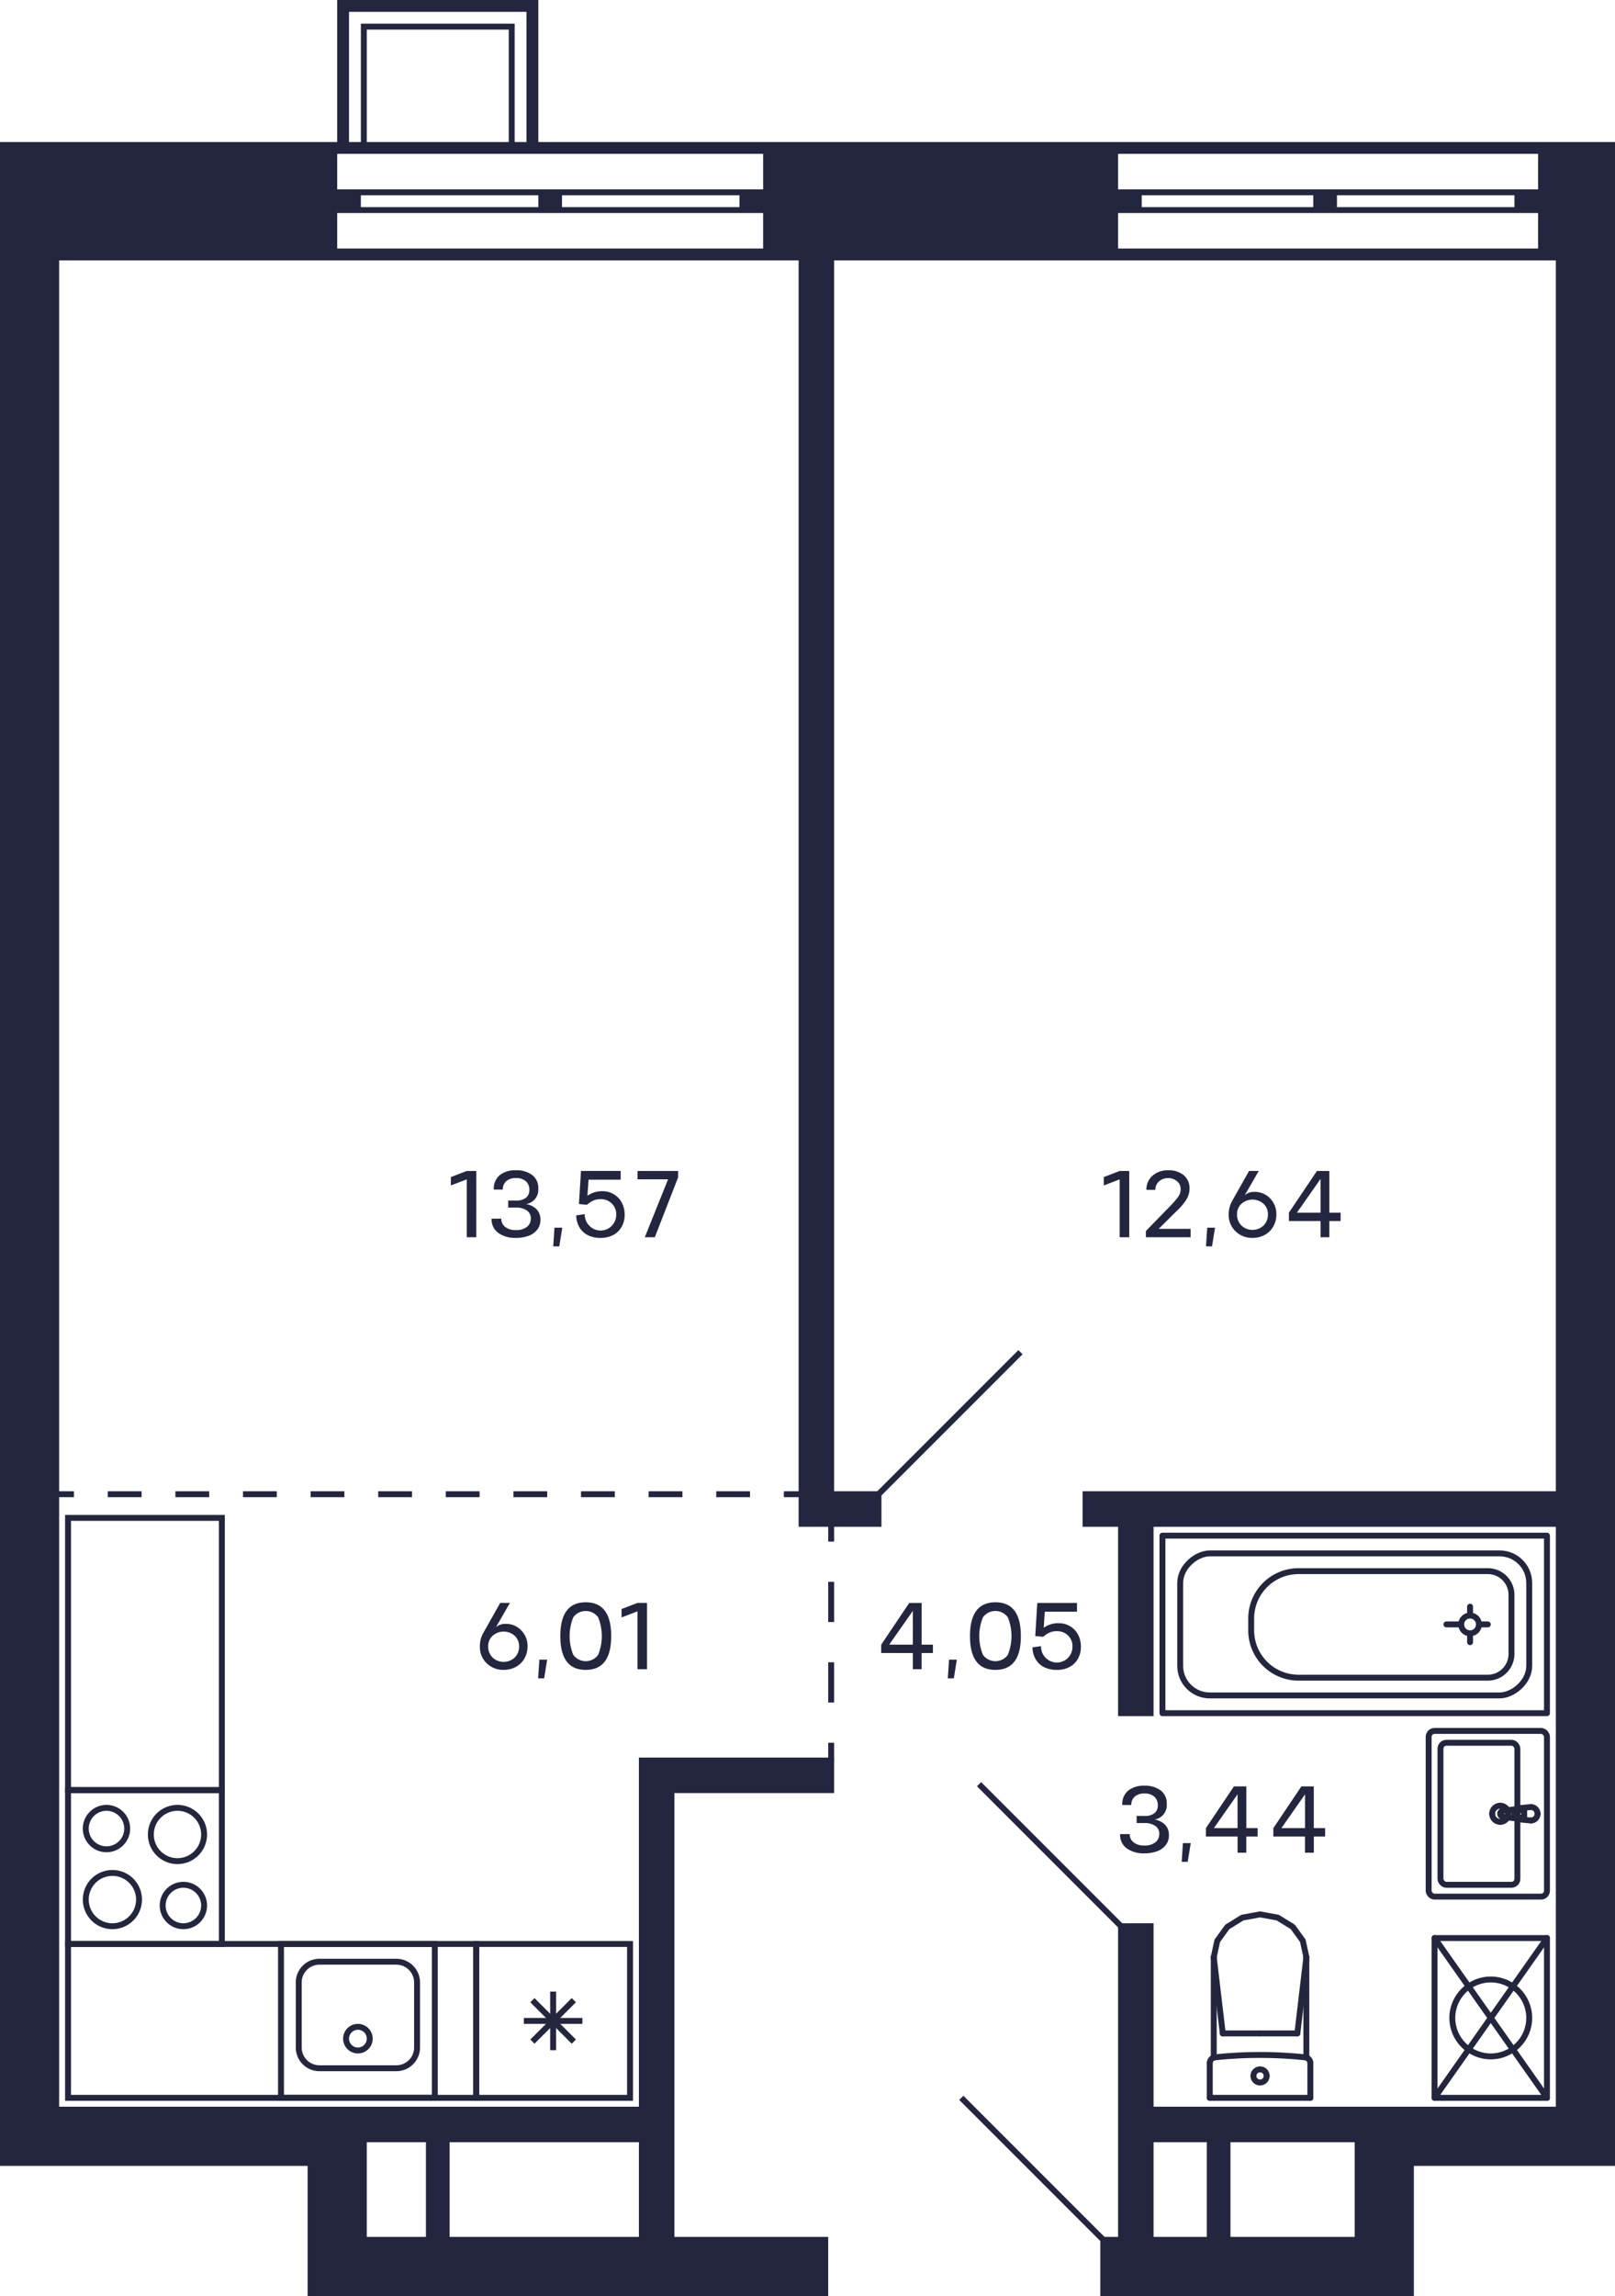 <svg xmlns="http://www.w3.org/2000/svg" width="273" height="388" viewBox="0 0 273 388">
  <title>C-1-1_25-28fl_9</title>
  <g id="Слой_2" data-name="Слой 2">
    <g id="C-1-1_25-28fl_9">
      <g id="sant">
        <g>
          <path d="M37,303v25H12V303H37m1-1H11v27H38V302Z" fill="#24263d"/>
          <path d="M18,306a3,3,0,1,1-3,3,3,3,0,0,1,3-3m0-1a4,4,0,1,0,4,4,4,4,0,0,0-4-4Z" fill="#24263d"/>
          <path d="M31,319a3,3,0,1,1-3,3,3,3,0,0,1,3-3m0-1a4,4,0,1,0,4,4,4,4,0,0,0-4-4Z" fill="#24263d"/>
          <path d="M19,317a4,4,0,1,1-4,4,4,4,0,0,1,4-4m0-1a5,5,0,1,0,5,5,5,5,0,0,0-5-5Z" fill="#24263d"/>
          <path d="M30,306a4,4,0,1,1-4,4,4,4,0,0,1,4-4m0-1a5,5,0,1,0,5,5,5,5,0,0,0-5-5Z" fill="#24263d"/>
        </g>
        <g>
          <path d="M73,329v25H48V329H73m1-1H47v27H74V328Z" fill="#24263d"/>
          <path d="M67,332a3,3,0,0,1,3,3v11a3,3,0,0,1-3,3H54a3,3,0,0,1-3-3V335a3,3,0,0,1,3-3H67m0-1H54a4,4,0,0,0-4,4v11a4,4,0,0,0,4,4H67a4,4,0,0,0,4-4V335a4,4,0,0,0-4-4Z" fill="#24263d"/>
          <circle cx="60.5" cy="344.5" r="2" fill="none" stroke="#24263d" stroke-miterlimit="10"/>
        </g>
        <path d="M37,257v45H12V257H37m1-1H11v47H38V256Z" fill="#24263d"/>
        <g>
          <path d="M106,329v25H81V329h25m1-1H80v27h27V328Z" fill="#24263d"/>
          <line x1="97" y1="338" x2="90" y2="345" fill="none" stroke="#24263d" stroke-miterlimit="10"/>
          <line x1="97" y1="345" x2="90" y2="338" fill="none" stroke="#24263d" stroke-miterlimit="10"/>
          <line x1="98.45" y1="341.5" x2="88.55" y2="341.5" fill="none" stroke="#24263d" stroke-miterlimit="10"/>
          <line x1="93.5" y1="346.45" x2="93.5" y2="336.55" fill="none" stroke="#24263d" stroke-miterlimit="10"/>
        </g>
        <path d="M80,329v25H12V329H80m1-1H11v27H81V328Z" fill="#24263d"/>
        <g>
          <line x1="213" y1="343.617" x2="219.303" y2="343.617" fill="none" stroke="#24263d" stroke-linecap="round" stroke-linejoin="round"/>
          <line x1="221.5" y1="354.5" x2="221.5" y2="348.635" fill="none" stroke="#24263d" stroke-linecap="round" stroke-linejoin="round"/>
          <polyline points="220.826 330.729 220.231 327.963 218.534 325.617 215.995 324.05 213 323.5 210.005 324.05 207.466 325.617 205.769 327.963 205.174 330.729" fill="none" stroke="#24263d" stroke-linecap="round" stroke-linejoin="round"/>
          <line x1="204.5" y1="354.5" x2="204.5" y2="348.635" fill="none" stroke="#24263d" stroke-linecap="round" stroke-linejoin="round"/>
          <polyline points="221.5 348.635 221.484 348.455 221.435 348.282 221.355 348.12 221.248 347.976 221.116 347.853 220.964 347.756 220.797 347.689 220.621 347.653" fill="none" stroke="#24263d" stroke-linecap="round" stroke-linejoin="round"/>
          <line x1="205.174" y1="347.698" x2="205.174" y2="330.729" fill="none" stroke="#24263d" stroke-linecap="round" stroke-linejoin="round"/>
          <polyline points="220.621 347.653 218.721 347.478 216.818 347.353 214.912 347.278 213.004 347.252 211.097 347.277 209.191 347.352 207.288 347.477 205.388 347.652" fill="none" stroke="#24263d" stroke-linecap="round" stroke-linejoin="round"/>
          <line x1="220.826" y1="330.75" x2="219.303" y2="343.617" fill="none" stroke="#24263d" stroke-linecap="round" stroke-linejoin="round"/>
          <line x1="205.174" y1="330.75" x2="206.697" y2="343.617" fill="none" stroke="#24263d" stroke-linecap="round" stroke-linejoin="round"/>
          <line x1="213" y1="343.617" x2="206.697" y2="343.617" fill="none" stroke="#24263d" stroke-linecap="round" stroke-linejoin="round"/>
          <line x1="220.826" y1="347.689" x2="220.826" y2="330.729" fill="none" stroke="#24263d" stroke-linecap="round" stroke-linejoin="round"/>
          <polyline points="205.388 347.652 205.21 347.687 205.042 347.753 204.888 347.85 204.755 347.972 204.646 348.117 204.566 348.28 204.517 348.454 204.5 348.635" fill="none" stroke="#24263d" stroke-linecap="round" stroke-linejoin="round"/>
          <line x1="221.5" y1="354.5" x2="204.5" y2="354.5" fill="none" stroke="#24263d" stroke-linecap="round" stroke-linejoin="round"/>
          <path d="M213,349.691a1.113,1.113,0,0,0-1.118,1.108" fill="none" stroke="#24263d" stroke-linecap="round" stroke-linejoin="round"/>
          <path d="M214.118,350.8A1.113,1.113,0,0,0,213,349.691" fill="none" stroke="#24263d" stroke-linecap="round" stroke-linejoin="round"/>
          <path d="M213,351.906a1.112,1.112,0,0,0,1.118-1.107" fill="none" stroke="#24263d" stroke-linecap="round" stroke-linejoin="round"/>
          <path d="M211.882,350.8A1.112,1.112,0,0,0,213,351.906" fill="none" stroke="#24263d" stroke-linecap="round" stroke-linejoin="round"/>
        </g>
        <g>
          <g>
            <path d="M256.876,307.452a.934.934,0,0,1-.431-.148" fill="none" stroke="#24263d" stroke-linecap="round" stroke-linejoin="round"/>
            <line x1="256.876" y1="307.452" x2="258.779" y2="307.634" fill="none" stroke="#24263d" stroke-linecap="round" stroke-linejoin="round"/>
            <path d="M256.158,305.982a.955.955,0,0,1,.287-.286" fill="none" stroke="#24263d" stroke-linecap="round" stroke-linejoin="round"/>
            <path d="M256.445,307.3a.956.956,0,0,1-.287-1.322" fill="none" stroke="#24263d" stroke-linecap="round" stroke-linejoin="round"/>
            <path d="M256.358,306.5a.617.617,0,0,1,.617-.617" fill="none" stroke="#24263d" stroke-linecap="round" stroke-linejoin="round"/>
            <path d="M256.975,307.117a.617.617,0,0,1-.617-.617" fill="none" stroke="#24263d" stroke-linecap="round" stroke-linejoin="round"/>
            <polyline points="256.975 305.883 257.649 305.883 257.649 307.117" fill="none" stroke="#24263d" stroke-linecap="round" stroke-linejoin="round"/>
            <line x1="257.649" y1="307.117" x2="256.975" y2="307.117" fill="none" stroke="#24263d" stroke-linecap="round" stroke-linejoin="round"/>
            <path d="M259.913,306.5a1.134,1.134,0,0,1-1.134,1.134" fill="none" stroke="#24263d" stroke-linecap="round" stroke-linejoin="round"/>
            <path d="M258.779,305.366a1.134,1.134,0,0,1,1.134,1.134" fill="none" stroke="#24263d" stroke-linecap="round" stroke-linejoin="round"/>
            <path d="M253.6,306.437a.507.507,0,0,1,.441-.44" fill="none" stroke="#24263d" stroke-linecap="round" stroke-linejoin="round"/>
            <path d="M254.044,307a.508.508,0,0,1-.441-.566" fill="none" stroke="#24263d" stroke-linecap="round" stroke-linejoin="round"/>
            <line x1="256.445" y1="305.696" x2="254.044" y2="305.997" fill="none" stroke="#24263d" stroke-linecap="round" stroke-linejoin="round"/>
            <path d="M256.445,305.7a.934.934,0,0,1,.431-.148" fill="none" stroke="#24263d" stroke-linecap="round" stroke-linejoin="round"/>
            <line x1="258.779" y1="305.366" x2="256.876" y2="305.548" fill="none" stroke="#24263d" stroke-linecap="round" stroke-linejoin="round"/>
            <line x1="254.044" y1="307.003" x2="256.445" y2="307.304" fill="none" stroke="#24263d" stroke-linecap="round" stroke-linejoin="round"/>
            <line x1="256.876" y1="307.452" x2="256.876" y2="307.452" fill="none" stroke="#24263d" stroke-linecap="round" stroke-linejoin="round"/>
            <line x1="254.044" y1="307.003" x2="254.044" y2="307.003" fill="none" stroke="#24263d" stroke-linecap="round" stroke-linejoin="round"/>
            <line x1="256.445" y1="305.696" x2="256.445" y2="305.696" fill="none" stroke="#24263d" stroke-linecap="round" stroke-linejoin="round"/>
            <line x1="258.779" y1="305.366" x2="258.779" y2="305.366" fill="none" stroke="#24263d" stroke-linecap="round" stroke-linejoin="round"/>
            <path d="M253.6,307.861a1.361,1.361,0,0,1-1.36-1.361" fill="none" stroke="#24263d" stroke-linecap="round" stroke-linejoin="round"/>
            <path d="M254.96,306.5a1.361,1.361,0,0,1-1.361,1.361" fill="none" stroke="#24263d" stroke-linecap="round" stroke-linejoin="round"/>
            <path d="M253.6,305.139a1.361,1.361,0,0,1,1.361,1.361" fill="none" stroke="#24263d" stroke-linecap="round" stroke-linejoin="round"/>
            <path d="M252.239,306.5a1.36,1.36,0,0,1,1.36-1.361" fill="none" stroke="#24263d" stroke-linecap="round" stroke-linejoin="round"/>
          </g>
          <rect x="241.5" y="292.5" width="20" height="28" rx="1" fill="none" stroke="#24263d" stroke-linecap="round" stroke-linejoin="round"/>
          <rect x="243.5" y="294.5" width="13" height="24" rx="1" fill="none" stroke="#24263d" stroke-linecap="round" stroke-linejoin="round"/>
        </g>
        <g>
          <rect x="242.5" y="327.5" width="19" height="27" fill="none" stroke="#24263d" stroke-linecap="round" stroke-linejoin="round"/>
          <circle cx="252" cy="341" r="6.5" fill="none" stroke="#24263d" stroke-linecap="round" stroke-linejoin="round"/>
          <line x1="242.5" y1="354.5" x2="261.5" y2="327.5" fill="none" stroke="#24263d" stroke-linecap="round" stroke-linejoin="round"/>
          <line x1="242.5" y1="327.5" x2="261.5" y2="354.5" fill="none" stroke="#24263d" stroke-linecap="round" stroke-linejoin="round"/>
        </g>
        <g>
          <circle cx="248.5" cy="274.5" r="1.5" fill="none" stroke="#24263d" stroke-linecap="round" stroke-linejoin="round"/>
          <rect x="214" y="242" width="30" height="65" fill="none" stroke="#24263d" stroke-linecap="round" stroke-linejoin="round" transform="translate(503.5 45.5) rotate(90)"/>
          <line x1="250.5" y1="274.5" x2="251.5" y2="274.5" fill="none" stroke="#24263d" stroke-linecap="round" stroke-linejoin="round"/>
          <line x1="246.5" y1="274.5" x2="244.5" y2="274.5" fill="none" stroke="#24263d" stroke-linecap="round" stroke-linejoin="round"/>
          <line x1="248.5" y1="276.5" x2="248.5" y2="277.5" fill="none" stroke="#24263d" stroke-linecap="round" stroke-linejoin="round"/>
          <line x1="248.5" y1="272.5" x2="248.5" y2="271.5" fill="none" stroke="#24263d" stroke-linecap="round" stroke-linejoin="round"/>
          <rect x="217" y="245" width="24" height="59" rx="5" fill="none" stroke="#24263d" stroke-linecap="round" stroke-linejoin="round" transform="translate(503.5 45.5) rotate(90)"/>
          <path d="M228.5,252.5h10a4,4,0,0,1,4,4v32a8,8,0,0,1-8,8h-2a8,8,0,0,1-8-8v-32A4,4,0,0,1,228.5,252.5Z" transform="translate(508 41) rotate(90)" fill="none" stroke="#24263d" stroke-linecap="round" stroke-linejoin="round"/>
        </g>
      </g>
      <g id="d">
        <line x1="148.5" y1="252.5" x2="172.5" y2="228.5" fill="none" stroke="#24263f" stroke-miterlimit="10"/>
        <line x1="165.5" y1="301.5" x2="189.5" y2="325.5" fill="none" stroke="#24263f" stroke-miterlimit="10"/>
        <line x1="162.5" y1="354.5" x2="186.5" y2="378.5" fill="none" stroke="#24263f" stroke-miterlimit="10"/>
        <g>
          <line x1="135.5" y1="252.5" x2="132.5" y2="252.5" fill="none" stroke="#24263f" stroke-miterlimit="10"/>
          <line x1="126.786" y1="252.5" x2="15.357" y2="252.5" fill="none" stroke="#24263f" stroke-miterlimit="10" stroke-dasharray="5.714 5.714"/>
          <line x1="12.5" y1="252.5" x2="9.5" y2="252.5" fill="none" stroke="#24263f" stroke-miterlimit="10"/>
        </g>
        <g>
          <line x1="140.5" y1="297.5" x2="140.5" y2="294.5" fill="none" stroke="#24263f" stroke-miterlimit="10"/>
          <line x1="140.5" y1="287.7" x2="140.5" y2="263.9" fill="none" stroke="#24263f" stroke-miterlimit="10" stroke-dasharray="6.8 6.8"/>
          <line x1="140.5" y1="260.5" x2="140.5" y2="257.5" fill="none" stroke="#24263f" stroke-miterlimit="10"/>
        </g>
      </g>
      <g id="s">
        <path d="M260,24H91V0H57V24H0V366H52v22h88V378H114V303h27v-6H108v59H10V44H135V258h14v-6h-8V44H263V252H183v6h6v32h6V258h68v98H195V325h-6v53h-3v10h53V366h34V24ZM76,362h32v16H76Zm-14,4v-4H72v16H62ZM59,2H89V24H87V4H61V24H59ZM86,5V24H62V5Zm43,37H57V36h72ZM61,35V33H91v2Zm34,0V33h30v2Zm34-3H57V26h72ZM260,42H189V36h71Zm-67-7V33h29v2Zm33,0V33h30v2Zm34-3H189V26h71ZM204,378h-9V362h9Zm25-12v12H208V362h21Z" fill="#24263f"/>
      </g>
      <g id="t">
        <g>
          <path d="M190.887,209.075h-1.616v-9.784l-2.688,1.032v-1.416l2.688-1.032h1.616Z" fill="#24263f"/>
          <path d="M193.7,209.075v-1.048l3.712-3.816q.632-.641.936-.972t.648-.781a2.994,2.994,0,0,0,.468-.8,2.043,2.043,0,0,0,.116-.728,1.7,1.7,0,0,0-.616-1.32,2.223,2.223,0,0,0-1.512-.528,2.2,2.2,0,0,0-1.528.556,1.866,1.866,0,0,0-.624,1.436l-1.512-.008a3.075,3.075,0,0,1,1.032-2.388,3.82,3.82,0,0,1,2.648-.916,3.982,3.982,0,0,1,2.616.812,2.824,2.824,0,0,1,.992,2.292,3.166,3.166,0,0,1-.18,1.091,4.218,4.218,0,0,1-.556,1.057,9.858,9.858,0,0,1-.728.912q-.36.4-.88.884l-2.872,2.848h5.4v1.416Z" fill="#24263f"/>
          <path d="M204.07,207.458h1.32l-.512,3.161h-1.016Z" fill="#24263f"/>
          <path d="M212.054,201.411a3.538,3.538,0,0,1,2.64,1.092,3.748,3.748,0,0,1,1.064,2.724,3.991,3.991,0,0,1-.528,2.044,3.7,3.7,0,0,1-1.448,1.412,4.211,4.211,0,0,1-2.056.5,3.96,3.96,0,0,1-2.876-1.116,3.793,3.793,0,0,1-1.148-2.844,4.54,4.54,0,0,1,.552-2.232l2.888-5.12h1.64l-2.376,4.112A2.37,2.37,0,0,1,212.054,201.411Zm-2.2,5.692a2.753,2.753,0,0,0,3.732,0,2.581,2.581,0,0,0,.744-1.864,2.382,2.382,0,0,0-.736-1.812,2.805,2.805,0,0,0-3.744,0,2.367,2.367,0,0,0-.744,1.812A2.576,2.576,0,0,0,209.858,207.1Z" fill="#24263f"/>
          <path d="M226.622,204.923v1.416H224.71v2.736h-1.48v-2.736h-5.352v-1.416l4.736-7.048h2.1v7.048Zm-7.392,0h4v-5.712Z" fill="#24263f"/>
        </g>
        <g>
          <path d="M80.515,209.075H78.9v-9.784l-2.688,1.032v-1.416l2.688-1.032h1.617Z" fill="#24263f"/>
          <path d="M84.737,205.931a1.715,1.715,0,0,0,.657,1.4,2.8,2.8,0,0,0,1.816.533,2.883,2.883,0,0,0,1.844-.528,1.746,1.746,0,0,0,.675-1.4,1.572,1.572,0,0,0-.647-1.367,3.076,3.076,0,0,0-1.872-.5h-1.3l-.008-1.2H87.21a2.584,2.584,0,0,0,1.724-.484,1.7,1.7,0,0,0,.547-1.372,1.848,1.848,0,0,0-.6-1.412,2.42,2.42,0,0,0-1.672-.524,2.316,2.316,0,0,0-1.645.536,1.842,1.842,0,0,0-.571,1.408l-1.52-.008a2.966,2.966,0,0,1,1-2.428,4.166,4.166,0,0,1,2.732-.828,4.387,4.387,0,0,1,2.756.8,2.673,2.673,0,0,1,1.028,2.244,2.458,2.458,0,0,1-2.049,2.672,3.219,3.219,0,0,1,1.8.916,2.506,2.506,0,0,1,.615,1.755,2.6,2.6,0,0,1-.551,1.661,3.281,3.281,0,0,1-1.48,1.04,6.159,6.159,0,0,1-2.12.34,4.886,4.886,0,0,1-2.968-.836,2.813,2.813,0,0,1-1.137-2.413Z" fill="#24263f"/>
          <path d="M93.729,207.458H95.05l-.512,3.161H93.521Z" fill="#24263f"/>
          <path d="M101.938,201.3a3.453,3.453,0,0,1,1.379.284,3.67,3.67,0,0,1,1.164.788,3.71,3.71,0,0,1,.808,1.255,4.29,4.29,0,0,1,.3,1.624,4.015,4.015,0,0,1-.557,2.141,3.491,3.491,0,0,1-1.464,1.352,4.572,4.572,0,0,1-2.036.444,4.927,4.927,0,0,1-2.048-.408,3.421,3.421,0,0,1-1.475-1.284,3.923,3.923,0,0,1-.6-2.116l1.439-.208a2.662,2.662,0,0,0,.76,1.94,2.636,2.636,0,0,0,4.553-1.861,2.492,2.492,0,0,0-.74-1.871,2.587,2.587,0,0,0-1.893-.736,2.911,2.911,0,0,0-1.267.248,4.939,4.939,0,0,0-1.052.7l-1.345-.128.345-5.592h6.712v1.479H99.489l-.191,2.721A4.145,4.145,0,0,1,101.938,201.3Z" fill="#24263f"/>
          <path d="M114.626,198.963l-3.937,10.112H109l3.928-9.784h-5.16v-1.416h6.856Z" fill="#24263f"/>
        </g>
        <g>
          <path d="M157.7,277.921v1.416h-1.912v2.736h-1.48v-2.736H148.96v-1.416l4.736-7.048h2.1v7.048Zm-7.392,0h4v-5.712Z" fill="#24263f"/>
          <path d="M160.424,280.457h1.32l-.512,3.16h-1.016Z" fill="#24263f"/>
          <path d="M172.568,276.473q0,5.712-4.3,5.712t-4.3-5.712q0-5.712,4.3-5.712T172.568,276.473Zm-6.4,3.18a2.6,2.6,0,0,0,4.192,0,8.44,8.44,0,0,0,0-6.36,2.606,2.606,0,0,0-4.2,0,8.415,8.415,0,0,0,0,6.36Z" fill="#24263f"/>
          <path d="M179.063,274.3a3.463,3.463,0,0,1,1.381.284,3.612,3.612,0,0,1,1.972,2.044,4.3,4.3,0,0,1,.3,1.624,4.023,4.023,0,0,1-.556,2.14,3.5,3.5,0,0,1-1.464,1.352,4.575,4.575,0,0,1-2.036.444,4.923,4.923,0,0,1-2.048-.408,3.418,3.418,0,0,1-1.476-1.284,3.923,3.923,0,0,1-.6-2.116l1.44-.208a2.658,2.658,0,0,0,.76,1.94,2.635,2.635,0,0,0,4.552-1.86,2.493,2.493,0,0,0-.74-1.872,2.587,2.587,0,0,0-1.892-.736,2.916,2.916,0,0,0-1.268.248,4.939,4.939,0,0,0-1.052.7L175,276.465l.344-5.592h6.712v1.48h-5.44l-.192,2.72A4.146,4.146,0,0,1,179.063,274.3Z" fill="#24263f"/>
        </g>
        <g>
          <path d="M190.971,309.931a1.714,1.714,0,0,0,.656,1.4,2.8,2.8,0,0,0,1.816.533,2.881,2.881,0,0,0,1.844-.528,1.75,1.75,0,0,0,.676-1.4,1.573,1.573,0,0,0-.648-1.367,3.076,3.076,0,0,0-1.872-.5h-1.3l-.008-1.2h1.312a2.583,2.583,0,0,0,1.724-.484,1.7,1.7,0,0,0,.548-1.372,1.852,1.852,0,0,0-.6-1.412,2.418,2.418,0,0,0-1.672-.524,2.312,2.312,0,0,0-1.644.536,1.836,1.836,0,0,0-.572,1.408l-1.52-.008a2.966,2.966,0,0,1,1-2.428,4.166,4.166,0,0,1,2.732-.828,4.383,4.383,0,0,1,2.756.8,2.673,2.673,0,0,1,1.028,2.244,2.458,2.458,0,0,1-2.048,2.672,3.22,3.22,0,0,1,1.8.916,2.5,2.5,0,0,1,.616,1.755,2.6,2.6,0,0,1-.552,1.661,3.27,3.27,0,0,1-1.48,1.04,6.159,6.159,0,0,1-2.12.34,4.889,4.889,0,0,1-2.968-.836,2.812,2.812,0,0,1-1.136-2.413Z" fill="#24263f"/>
          <path d="M199.963,311.458h1.32l-.512,3.161h-1.016Z" fill="#24263f"/>
          <path d="M212.586,308.923v1.416h-1.911v2.736H209.2v-2.736h-5.352v-1.416l4.736-7.048h2.1v7.048Zm-7.391,0h4v-5.712Z" fill="#24263f"/>
          <path d="M224,308.923v1.416h-1.912v2.736H220.6v-2.736h-5.352v-1.416l4.736-7.048h2.1v7.048Zm-7.392,0h4v-5.712Z" fill="#24263f"/>
        </g>
        <g>
          <path d="M85.469,274.409a3.534,3.534,0,0,1,2.639,1.092,3.746,3.746,0,0,1,1.065,2.724,3.991,3.991,0,0,1-.528,2.044,3.7,3.7,0,0,1-1.448,1.412,4.211,4.211,0,0,1-2.056.5,3.96,3.96,0,0,1-2.876-1.116,3.793,3.793,0,0,1-1.148-2.844,4.54,4.54,0,0,1,.552-2.232l2.888-5.12H86.2l-2.376,4.112A2.369,2.369,0,0,1,85.469,274.409Zm-2.2,5.692a2.751,2.751,0,0,0,3.733,0,2.581,2.581,0,0,0,.744-1.864,2.382,2.382,0,0,0-.736-1.812,2.805,2.805,0,0,0-3.744,0,2.375,2.375,0,0,0-.745,1.812A2.58,2.58,0,0,0,83.272,280.1Z" fill="#24263f"/>
          <path d="M91.173,280.457h1.32l-.513,3.16H90.965Z" fill="#24263f"/>
          <path d="M103.316,276.473q0,5.712-4.3,5.712t-4.3-5.712q0-5.712,4.3-5.712T103.316,276.473Zm-6.4,3.18a2.6,2.6,0,0,0,4.191,0,8.44,8.44,0,0,0,0-6.36,2.605,2.605,0,0,0-4.195,0,8.415,8.415,0,0,0,0,6.36Z" fill="#24263f"/>
          <path d="M109.373,282.073h-1.616v-9.784l-2.689,1.032V271.9l2.689-1.032h1.616Z" fill="#24263f"/>
        </g>
      </g>
    </g>
  </g>
</svg>
